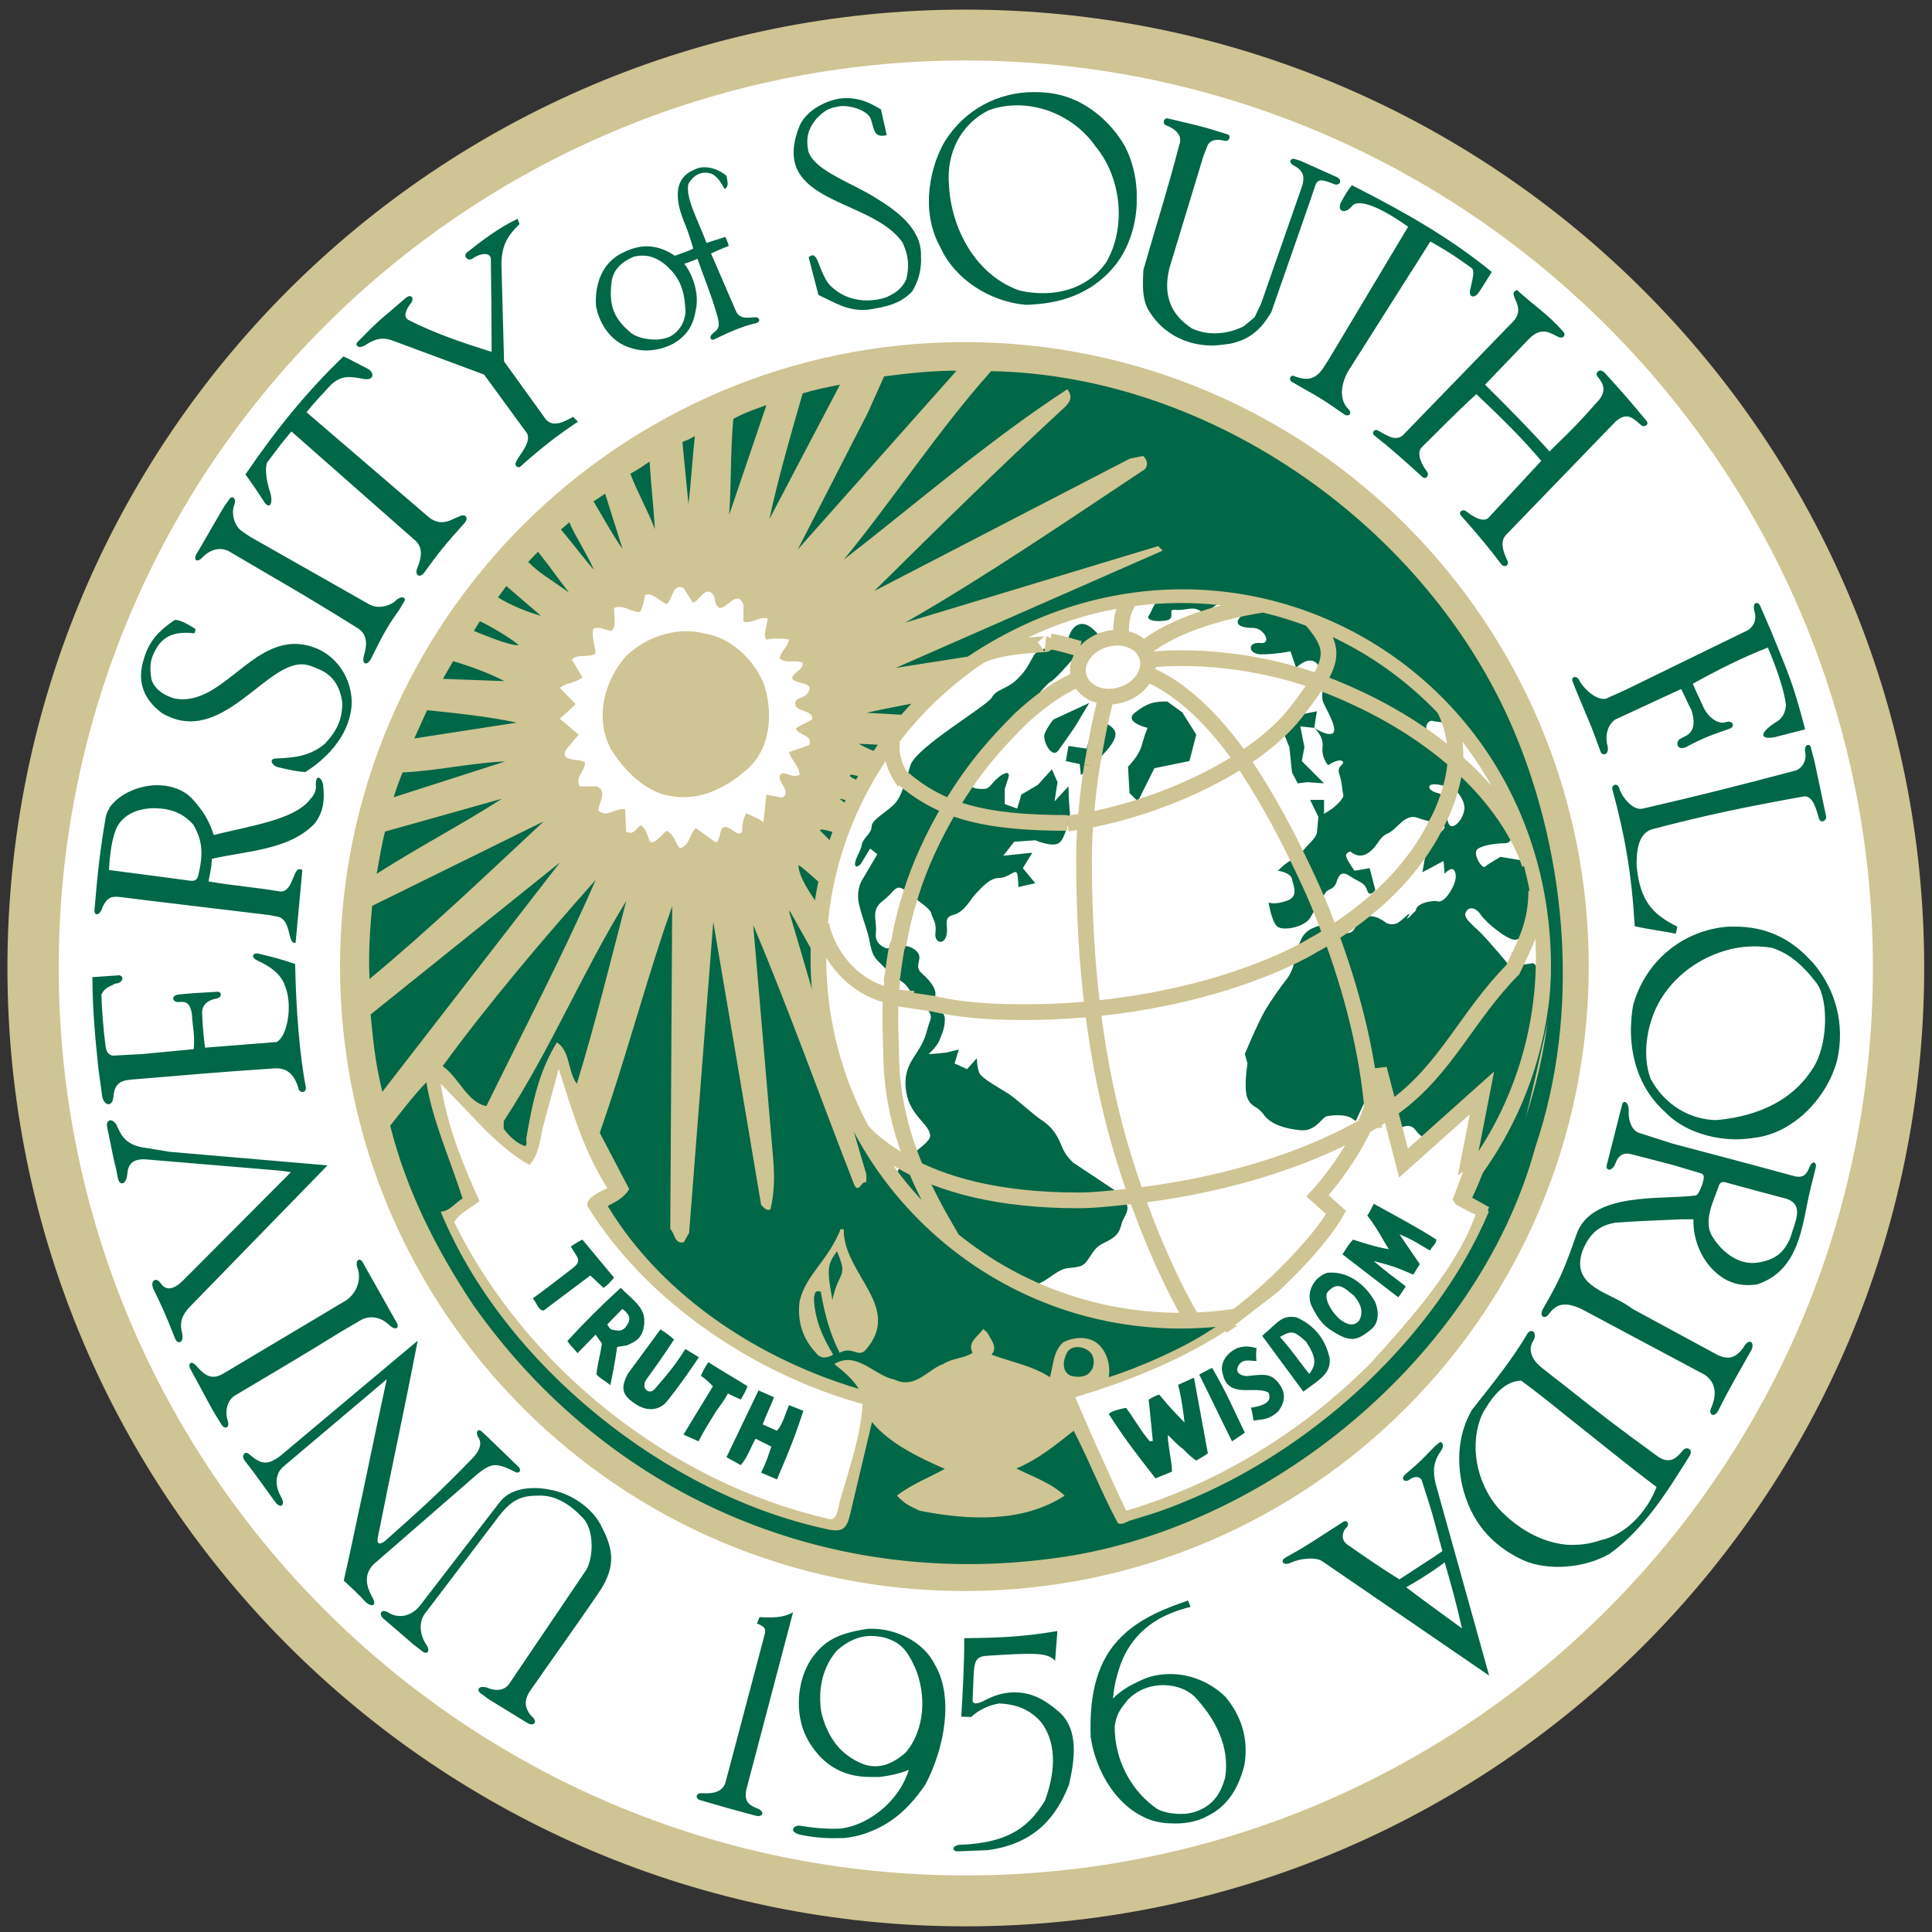 <svg xmlns="http://www.w3.org/2000/svg" height="248" width="248" viewBox="0 0 250 250">
 <rect x="0" y="0" width="250" height="250" fill="#333333" stroke="none"/>
 <g transform="translate(-263.45 -624.97)">
  <g transform="matrix(1.943 0 0 1.943 -364.38 -708.92)">
   <g fill-rule="evenodd">
    <path d="m387.42 687.15c-35.227 0-63.801 28.579-63.801 63.813 0 35.259 28.573 63.838 63.801 63.838 35.277 0 63.851-28.579 63.851-63.838 0-35.234-28.573-63.813-63.851-63.813" fill="#cfc493"/>
    <path d="m387.42 811.41c33.394 0 60.436-27.072 60.436-60.448 0-33.351-27.042-60.423-60.436-60.423-33.344 0-60.386 27.072-60.386 60.423 0 33.376 27.042 60.448 60.386 60.448" fill="#fff"/>
    <path d="m387.35 792.47c22.974 0 41.58-18.634 41.58-41.613 0-22.928-18.605-41.563-41.58-41.563-22.949 0-41.58 18.634-41.58 41.563 0 22.979 18.63 41.613 41.58 41.613" fill="#cfc493"/>
    <path d="m63.318 47.057-3.457 8.074c0.129 0.09 0.216 0.168 0.191 0.213-0.02 0.056-0.136 0.048-0.289 0.014l-4.23 9.88-2.283-4.068v0.15l5.121 17.43v0.527c-0.352-0.126-0.476 0.778-0.803 0.176-2.26-5.776-4.32-11.602-6.731-17.303 0.452 5.199 0.88 10.395 1.332 15.594 0.1 1.155 0.075 2.236-0.176 3.316-0.201 0.176-0.453-0.076-0.629-0.277-1.055-6.278-2.108-12.531-3.188-18.834l-1.607 20.693-0.352 0.627c-0.628 0.151-0.603-0.603-0.904-0.879l0.127-21.496-0.553 1.607c-1.481 4.445-2.713 9.039-4.269 13.484l1.959 3.742c-0.301 0.552-0.929 0.88-1.432 1.131 3.766 6.228 10.395 10.296 16.723 12.18-0.402-0.653-1.005-1.156-1.633-1.658 1.506-0.904 2.661 0.78 3.992 1.031 1.406 0.678 2.236-0.68 3.266-1.031 0.603-0.402 1.379-0.35 1.957-0.752-0.402-0.703 0.427-1.13 0.703-1.582l0.277 0.25c0.226 0.452 0.727 0.98 0.275 1.457 1.306 0.502 2.712 0.727 3.893 1.506 0.226-0.804 0.226-1.782 0.904-2.334 0.703-0.352 1.656-0.427 2.309 0.125 0.603 0.552 0.829 1.431 0.703 2.209 2.009-0.628 5.023-1.958 6.705-3.088 0 0 4.945-2.914 7.531-7.334l-1.205-1.758s1.205-1.205 2.586-4.168c0 0 1.659-3.617 2.035-4.998 0.377-1.381 1.482-0.828 1.758 0.377s1.103 4.519 1.103 4.519 2.51-1.757 3.615-2.586c1.105-0.829 3.24-2.31 2.688-0.275-0.251 0.879-1.481 4.997-2.611 7.357l1.707 0.955c1.331-2.737 4.043-16.098 4.043-16.098l-41.152-18.106zm-3.555 8.301 0.098-0.227c-0.669-0.47-3.016-1.416-3.248-1.395 0.063 0.211 2.345 1.44 3.15 1.621zm3.027-8.225c-1.155 0.226-3.114 0.578-4.394 0.879l4.018 0.225c0.578-0.502 0.377-1.103 0.377-1.103zm-4.896 2.938c0.176 0.226 2.636 1.156 3.238 1.307l0.453-1.105-3.691-0.201zm-0.484 2.068c-0.167-0.007-0.199 0.078 0.008 0.191l2.686 1.432 0.377-1.18c-0.301-0.025-2.637-0.327-2.863-0.402-0.082-0.025-0.151-0.039-0.207-0.041zm-2.019 3.65c-0.072 0.001-0.111 0.019-0.107 0.057l0.025 0.025 2.736 2.787 0.527-1.557c-0.571-0.505-2.68-1.319-3.182-1.312zm-1.539 2.367c0 1.13 1.682 3.013 2.41 4.369 0.276-0.402 0.78-0.903 0.83-1.506-0.628-0.578-2.939-2.738-3.24-2.863z" transform="translate(322.45 685.97)" fill="#006747"/>
    <path d="m45.953 39.631c-0.489-0.02-0.515 0.861-0.889 1.147-0.502-0.226-0.929-0.778-1.406-0.627-0.126 0.377-0.126 0.803-0.377 1.154-0.603 0-1.079-0.527-1.707-0.275-0.025 0.527 0.176 1.129-0.15 1.531-0.452-0.05-0.929-0.351-1.256-0.125-0.075 0.477 0.1 1.08 0.176 1.607-0.427 0.352-1.205 0.001-1.582 0.428l0.703 1.18c-0.452 0.377-1.079 0.352-1.506 0.703l1.055 1.08-1.055 0.979 1.254 1.055-0.828 0.98c-0.477 0.879 0.854 0.552 1.256 0.879-0.025 0.603-0.703 1.004-0.352 1.582h1.129c0.778 0.352 0.077 1.08 0.127 1.633 0.577 0.477 1.105-0.227 1.758-0.102l0.074 1.508h0.076c0.427 0.226 0.628-0.302 0.904-0.453 0.352 0.276 0.425 0.629 0.551 0.98 0.176 0.502 0.78-0.302 1.156-0.604 0.502 0.226 0.578 0.78 0.879 1.156 0.653-0.126 0.626-0.93 1.078-1.332l1.332 0.955c0.427-0.226 0.101-1.332 0.879-0.955 0.301 0.1 0.552 0.553 0.879 0.252-0.025-0.477 0.049-0.879 0.275-1.256 0.352 0.226 0.804 0.3 1.131 0.627l0.199-1.857 1.055 0.201c0.753-0.452-0.653-1.231 0-1.633 0.377 0.025 0.78 0.326 1.156 0.1-0.025-0.578-0.578-0.978-0.703-1.506l1.33-0.453c0.326-0.703-0.728-0.627-0.879-1.129 0.326-0.201 0.703-0.377 1.08-0.578 0.075-0.628-0.779-0.477-1.08-0.879-0.226-0.628 0.553-0.477 0.779-0.879 0.552-0.779-0.753-0.554-1.029-0.98 0.025-0.427 0.753-0.502 0.703-1.055-0.577-0.226-1.006 0.101-1.533-0.275 0.075-0.477 0.554-0.779 0.629-1.256-0.326-0.1-1.081-0.1-1.508 0-0.276-0.326 0.076-0.929 0.076-1.406-0.527-0.176-1.055 0.377-1.607 0.201v-1.156c-0.427-0.954-1.03 0.227-1.582 0.252-0.477-0.251-0.15-0.804-0.627-1.055-0.452-0.226-0.778 0.628-1.154 0.703l-0.629-0.98c-0.091-0.044-0.17-0.066-0.24-0.068zm33.359 0.545c-13.333 0-24.131 10.823-24.131 24.133 0 13.36 10.798 24.186 24.131 24.186 13.358 0 24.18-10.825 24.18-24.186 0-13.31-10.822-24.133-24.18-24.133z" transform="translate(322.45 685.97)" fill="#fff"/>
    <path d="m46.174 42.584c-1.371 0.058-2.761 0.655-3.797 1.635-1.431 1.632-2.109 4.068-1.055 6.152 0.854 1.406 2.286 2.888 3.918 3.164 1.958 0.377 3.616-0.426 5.072-1.656 1.732-1.406 1.883-3.918 1.205-5.877-0.728-1.632-2.209-3.015-3.992-3.291-0.439-0.107-0.895-0.146-1.352-0.127zm10.49 39.807c-0.904 2.21-2.309 3.014-2.736 4.797-0.176 1.331 0.201 2.512 1.08 3.441 0.326 0.452 0.778 0.351 1.154 0.125-0.703-1.155-1.231-2.336-1.281-3.742 0.05-0.477 0.152-0.526 0.453-0.451 0.276 1.582 0.626 2.813 1.254 4.068 0.879-0.452 1.182 0.325 1.709-0.152 2.561-2.888-1.457-5.047-1.432-8.06l-0.201-0.025z" transform="translate(322.45 685.97)" fill="#cfc493"/>
    <path d="m78.482 40.227c-0.904 0-1.103 1.103-1.279 1.279-0.201 0.201 0.075 0.477 1.004 0.377 0.929-0.075 0.101-0.829 0.754-0.729 0.653 0.075 1.104-0.275 1.656 0.076 0.552 0.377 0.93-0.729 1.658-0.453 0.753 0.276 1.582 0.278 1.029 0.83-0.552 0.552 0.1 0.752 0.828 0.752s1.305 1.106 0.451 1.006c-0.829-0.1-0.827 0.754 0.102 0.754s1.934-0.201 1.934-0.201l0.375 1.103s1.03-1.105 1.582 0c0.552 1.13-0.099 1.684 0.277 2.412 0.377 0.753 0.929 1.758 0.553 1.959-0.377 0.176-1.207-0.377-1.207-0.377s0.653 0.553 0.553 1.281c-0.075 0.753 0.377 1.205 0.377 1.205s0.653-0.453 0.93-0.277c0.276 0.201-0.377 0.278-0.201 0.83 0.201 0.578 0.2 1.13 0.275 1.406 0.1 0.276-0.727 0.928-0.727 0.928l-0.553 0.352v-0.928h-0.93l0.553 1.129-0.102 1.105s-0.074 0.276-0.551 0.729c-0.452 0.477-0.553 0.753-1.105 1.029-0.552 0.276-0.93 0.729-0.93 0.729s0.829 0.101 0.93 0.553c0.1 0.477 0.477 1.181-0.377 1.457-0.829 0.276-1.18 0.1-1.18 0.1s0.176 1.205 0.553 1.582c0.352 0.352 1.832 0.075 2.209-0.553 0.377-0.653 0.828-1.405 1.029-1.682 0.176-0.276 0.553-0.176 0.729-0.703 0.176-0.552 0.377-0.754 0.93-0.377 0.552 0.377 0.928 0.377 1.103 0.904 0.176 0.552 0.553 0 0.553 0l-0.377-1.457-1.004 0.176s-0.477-0.653-0.553-0.93c-0.1-0.276 0.277-0.352 0.277-0.352s0.552 0.553 1.205 0.076c0.653-0.452 0.652-1.005 1.279-1.281 0.653-0.276 1.131-1.381 2.035-1.029 0.929 0.377 2.033 0.277 1.682 0.754-0.377 0.452-0.828 0.651-1.029 1.103-0.176 0.452-0.377 1.758-0.377 1.758l1.406-0.752 0.074 0.854s0.479-0.553 0.654-0.201c0.201 0.377 0.024 0.904-0.277 1.381-0.552 0.904-0.928 0.629-0.928 0.629s-1.28-0.001-1.381 0.652c0 0-0.728 0.753-0.553 0.477 0.402-0.628-0.176 0.001-0.553 0.277-0.377 0.276-0.828 0.074-0.828 0.074s-0.855-0.728-1.482-0.352c-0.653 0.352-0.552 0.905-1.029 1.006-0.452 0.1-1.28-0.83-1.557-0.654-0.276 0.201-1.028 0.202-1.48 0.83-0.477 0.653-0.477 2.034-1.029 2.787-0.552 0.728-1.105 1.482-1.582 2.311-0.452 0.829-1.006 2.135-1.006 2.135l-0.275 0.652 0.176 0.627s-0.276 1.683 0 2.311c0.276 0.653 0.654 0.478 1.105 1.131 0.477 0.628 1.406 0.903 2.41 1.004 1.029 0.1 1.406-0.827 1.758-0.928 0.377-0.075 1.306-0.177 1.758 0.199 0.477 0.352 1.304 0.553 2.133 0.729 0.829 0.176 1.483-0.728 2.035 0 0.552 0.753 1.104 0.553 1.305 1.307 0.176 0.728 0.352 1.481 0.352 2.385 0 0.929 0.152 1.708 1.131 0.578 2.209-2.612 4.871-7.007 5.348-12.959 0.226-2.863-0.453-2.41-0.453-2.41l-1.404 0.176s-1.381-1.657-1.934-2.209c-0.552-0.552-1.207-1.006-1.006-1.383 0.176-0.377 0.629-0.377 1.006 0.176 0.377 0.552 1.758 1.658 2.26 1.658 0.753 0 1.205-2.033 1.406-2.762 0.176-0.753-0.703-2.486-0.703-2.486l-1.658-0.277s-0.828 0.479-1.029 0.654c-0.176 0.201-0.928-0.931-0.451-1.207 0.452-0.276 1.381-0.352 1.758-0.352 0.352 0 0.502-0.251 0.502-0.703s-0.102-1.33-0.654-2.033c-0.226-0.301-0.325 0.051-0.777-0.326-0.477-0.377-1.758-2.135-1.758-2.135s-2.034-1.206-2.41-2.035c-0.377-0.829 0.227-0.928 0.227-0.928s1.079 0.275 1.531-0.076l-0.377-0.553s-2.862-2.412-3.967-3.24c-1.105-0.829-3.615-2.309-5.549-3.062-1.933-0.728-5.098-1.381-9.166-1.381zm9.717 8.789 0.176-1.105-1.381 0.277-0.928 0.928 0.477 1.182 0.176 1.682 0.377 0.729 0.652-0.076 1.105 0.076-1.482-1.482 0.176-0.928-0.275-1.383 0.928 0.102zm-15.478-6.922c-0.148 0.002-0.295 0.053-0.439 0.166-0.552 0.452-0.452 1.306-0.904 1.381-0.477 0.1-1.481-0.075-1.857 0.553-0.377 0.653-0.453 0.929-1.105 1.582-0.653 0.653-1.38 0.653-1.682 1.205-0.276 0.552-5.047 3.316-5.424 4.521-0.377 1.205-0.552 1.959-1.004 2.512-0.477 0.552-1.582 1.105-1.582 1.557 0 0.477-0.552 0.753-0.652 1.205-0.075 0.477-0.453 0.93-0.453 1.307 0 0.377 0.377 0 0.377 0l0.629-1.031 0.477 0.377-0.93 1.582s-0.552 0.704-0.275 1.809c0.276 1.13 0.553 1.582 0.729 2.611 0.201 1.004 0.476 1.006 1.129 1.734 0.628 0.753 1.004 0.477 1.557 1.406 0.552 0.929 1.583 1.205 1.307 1.934-0.276 0.753-0.202 0.929-0.654 1.758-0.477 0.829-1.204 1.48-0.928 3.062 0.276 1.557 1.582 2.11 1.582 2.863 0 0.728-3.039 1.935-2.035 3.316 1.105 1.582 2.111 2.234 3.115 3.238 1.004 1.03 3.89 2.688 4.894 3.24 1.029 0.552 1.859-0.352 2.512-0.729 0.628-0.377 0.828-0.201 1.48-0.377 0.628-0.176 0.729-1.104 1.457-1.48 0.753-0.377 1.129-0.553 1.305-1.281 0.176-0.753 0.929-1.03-0.176-2.135l-3.062-2.035c-0.452-0.477-0.552-0.652-0.828-1.305-0.276-0.653-0.653-1.106-1.205-1.482-0.552-0.352-1.657-1.381-2.209-1.758-0.552-0.352-1.758-1.004-1.959-1.381-0.176-0.377-0.176-1.004-0.176-1.004l-0.652 0.727-0.83-0.375 0.277-0.93-0.828 0.201s-0.805 0.1-1.182 0.1c0 0 0.553-0.478 0.729-0.93 0.176-0.477 0.352-0.753 0.352-1.406 0-0.628-0.979-0.904-0.703-1.381 0.276-0.452-0.2-1.106-0.828-1.658-0.653-0.552 0.277-1.03-0.477-1.582-0.728-0.552-1.834-0.074-1.834-0.074s-0.852-0.201-0.752-1.029c0.1-0.829-0.377-1.482 0.451-2.135 0.854-0.628 0.854-1.257 1.582-0.629 0.753 0.628 1.581 1.105 1.656 1.457 0.1 0.377 0.378 0.654 0.277 1.307-0.075 0.653 0.553 0.829 0.729 0.176 0.176-0.628-0.277-1.182 0.451-1.383 0.753-0.176 1.129-1.004 1.48-1.381 0.377-0.377 0.929-1.08 1.582-1.08 0.653 0 1.105-0.652 1.205-0.275 0.075 0.352 0.076 0.879 0.076 0.879l1.129-0.252-0.828-1.004 0.629-1.029-1.934 0.201 0.727-0.93 1.406-0.1s1.105 0.475 1.557 0.199c0.477-0.276 0.754-1.957 0.754-1.957-0.1-1.004-0.1-1.834-0.1-1.834l-0.93 1.004 0.201-1.281-0.377-0.854-0.93 1.029-1.103 0.654-0.277 0.93-0.828-0.303v-1.004l0.176-0.553s0.376-0.829-0.377-0.377c-0.728 0.477-0.728 0.93-1.205 0.93-0.452 0-1.204 0.001-0.627-0.828 0.552-0.829 2.108-2.513 2.66-3.342 0.577-0.829 1.96-2.687 2.412-2.963 0.477-0.276 1.306-1.381 1.758-1.758 0.477-0.352 2.032-0.552 1.58-1.205-0.358-0.471-0.8-0.9-1.242-0.895zm5.688 5.164c-0.929 0-1.306 0.101-2.135 0.729-0.829 0.653 0.828 1.029 0.828 1.029s-0.174 0.377-0.375 1.105c-0.176 0.753-0.93 1.48-0.93 1.48l0.1 1.758 0.553 0.553 1.105-2.209 2.334-0.479 0.453-1.758-0.93-1.48-1.004-0.729zm-5.197 0.1-2.387 1.105s-0.375 0.453-0.576 0.93c-0.176 0.452 0.476 1.756 0.928 1.103 0.477-0.653 1.105-1.582 1.105-1.582l0.93-1.557zm1.029 1.381-0.828 0.377-0.377 1.281-1.205-0.176-0.176 1.004 0.928 0.201 0.076 0.729s0.553-0.377 1.582-1.482c1.004-1.105 0.828-1.481 0.275-1.857l-0.275-0.076zm21.994 4.035c0.085 0.001 0.187 0.011 0.303 0.033l0.902 0.176s0.854 0.754 0.754 1.482c-0.1 0.753-0.93 1.583-1.105 0.754-0.201-0.829 0.076-1.684-0.652-1.859-0.659-0.154-0.799-0.596-0.201-0.586z" transform="translate(322.45 685.97)" fill="#006747"/>
    <path d="m37.883 71.719-1.08 3.992c-0.151 0.854-0.327 1.908-0.879 2.41-2.26-1.281-3.967-3.515-5.9-5.398 0.427 2.788 1.456 5.324 2.586 7.811-0.552 0.452-1.355 0.778-1.682 1.406 4.796 9.769 14.513 17.353 24.857 19.738 0.628 0.201 0.652-0.503 0.803-1.105 0.703-2.436 1.408-4.42 1.533-6.529-7.106-1.959-14.338-6.729-18.33-13.184-0.1-0.578 0.853-0.929 1.33-1.205-1.582-2.461-2.36-5.198-3.238-7.936zm54.637 0c-1.23 2.989-2.461 5.273-4.018 8.412 0.402 0.452 1.205 0.803 1.18 1.557-3.842 6.58-10.772 9.92-17.4 11.904l0.201 0.477 1.154 2.637c0.728 1.582 1.257 2.813 2.035 4.445 6.051-1.783 11.726-5.223 16.346-9.895 2.662-2.963 5.649-6.277 6.93-9.818-0.477-0.251-1.006-0.453-1.533-0.83 0.628-2.411 1.307-4.469 2.01-6.83-0.128-0.175-0.078-0.377-0.379-0.277l-3.564 3.189c-0.603 0.552-0.905 0.954-1.357 1.055-0.628-2.336-1.003-4.142-1.605-6.025z" transform="translate(322.45 685.97)" fill="#fff"/>
   </g>
   <path d="m382.94 749.38-0.096 0.234c-0.1 0.552-0.201 1.256-0.276 1.833l-0.077 0.474m0.172 1.045 2.892 0.433m16.201 21.066c13.358 0 24.179-10.824 24.179-24.184 0-13.31-10.822-24.134-24.179-24.134-13.333 0-24.129 10.824-24.129 24.134 0 13.36 10.797 24.184 24.129 24.184m2.787 0.352c2.436-1.507 6.327-5.349 7.558-7.559l-1.23-1.105s4.093-4.395 4.093-8.463l1.632 6.278 5.223-4.671-1.431 7.333m-37.186-28.328c2.486 2.135 5.273 3.014 10.997 3.014m-8.989 12.029c1.155 0.276 2.511 0.452 4.068 0.527 7.934 0.352 15.266-1.381 20.112-3.767 0.402-0.201 0.803-0.402 1.155-0.628 0.628-0.326 1.18-0.678 1.707-1.055 3.591-2.386 5.549-4.998 6.578-7.132 0.251-0.452 0.427-0.879 0.577-1.281 0.352-0.929 0.502-1.657 0.578-2.16 0.276-1.858-0.276-3.415-0.728-4.244m-21.292-0.879c-1.23 0.452-2.536 0.025-2.938-0.979-0.402-0.979 0.276-2.135 1.506-2.587 1.23-0.452 2.536-0.025 2.938 0.954 0.402 0.979-0.276 2.16-1.506 2.612m-3.038-0.979s-1.607 0.552-3.842 2.637c-1.557 1.557-3.038 3.164-4.67 5.877-1.155 1.959-2.034 3.868-2.636 5.801-0.352 1.105-0.628 2.235-0.829 3.415m-0.402 2.31c-0.201 1.758-0.126 2.963-0.075 4.947 0.025 2.511 0.552 4.746 1.28 6.705m8.989-34.029c0.251 0.025-3.716 0.05-4.72 1.055m-4.268 32.974c0.829 2.235 1.908 4.093 2.762 5.55m8.512-39.277c-0.502-0.126-1.331-0.402-1.958-0.477m-12.454 32.647c0.427 0.502 1.381 1.306 2.787 2.11 2.41 1.356 6.076 2.461 11.525 2.461 0.954 0 1.908-0.1 2.862-0.201 6.352-0.628 12.278-2.411 16.521-4.922 0.603-0.352 1.18-0.728 1.707-1.13 3.415-2.486 4.821-6.052 7.859-9.116 0.703-1.557 1.557-2.888 1.557-5.249m-47.606 2.21c0.075 0.904 1.557 4.972 6.177 4.972m11.84-15.5c-0.276 1.858-0.527 4.068-0.527 6.153 0 5.073 0.352 12.205 2.486 19.413 2.134 7.207 4.771 11.401 4.771 11.401m-4.771-45.229c-0.1-1.683 0.176-2.235 0.653-2.963m-15.894 9.568c-0.176 0.703 0.075 1.783 0.778 2.712m10.872 2.788c0.527-0.075 1.08-0.151 1.657-0.276 4.997-1.004 10.922-3.717 13.584-7.157 0.829-1.08 1.406-1.883 1.758-2.562 0.703-1.356 0.452-2.16-0.728-3.541m-13.684 5.123s-0.226 0.779-0.477 2.009c-0.151 0.728-0.301 1.607-0.477 2.562m3.515-7.835c1.933-1.582 5.323-2.511 7.784-2.888m-7.307 3.641s5.273-0.678 11.399 1.607c0.176 0.075 0.352 0.126 0.527 0.201 2.737 1.105 4.921 2.361 6.654 3.641 5.474 3.993 6.578 8.212 6.578 8.212m-25.34-12.63c1.004 0.377 3.791 1.934 6.654 6.379 0.979 1.507 2.109 3.466 3.214 5.751 0.477 0.979 0.954 1.984 1.406 3.064 0.201 0.477 0.402 0.979 0.578 1.457 1.356 3.516 2.486 7.459 2.938 11.552 0.075 0.653 0.126 1.306 0.176 1.984" stroke="#cfc493" stroke-width="1.046" fill="none"/>
   <path d="m405.35 774.77 4.068-3.139 11.148-7.082-0.703 1.858 0.603 0.829-5.926 9.066-9.19-1.532z" fill-rule="evenodd" fill="#fff"/>
   <path d="m69.52 6.674c-2.436 0-4.595 1.206-5.9 3.24-0.628 1.055-1.005 2.36-1.08 3.691v0.652c0.05 0.954 0.277 1.884 0.729 2.688 0.979 2.21 3.314 3.667 5.674 3.893 0.201 0 0.377-0 0.578-0.025 2.134-0.126 4.068-0.904 5.449-2.637 0.879-1.13 1.331-2.561 1.406-3.992v-0.904c-0.05-1.055-0.327-2.109-0.779-2.988-0.979-1.708-2.661-3.115-4.619-3.492-0.502-0.1-0.98-0.125-1.457-0.125zm-12.108 0.418c-0.246-0.023-0.51-0.022-0.799 0.01-1.105 0.176-2.36 0.904-2.736 1.934-1.958 5.123 4.87 4.672 6.904 7.66 0.377 0.804 0.478 1.506 0.252 2.436-0.276 0.628-0.729 0.929-1.332 1.205-1.406 0.477-2.962 0.15-3.891-0.955-0.703-1.08-0.679-2.234-1.281-1.707l0.652 2.512c1.029 0.452 1.883 1.104 3.314 0.979 1.08-0.176 2.136-0.352 2.939-1.23 0.427-0.728 0.626-1.48 0.576-2.359 0.05-1.808-1.631-3.015-3.037-3.869-1.532-0.979-4.094-1.807-4.471-3.113-0.176-0.929 0.025-1.532 0.553-2.16 0.552-0.552 0.804-0.703 1.607-0.828 0.778-0.05 1.807 0.326 2.008 0.854 0.251 0.879 0.276 1.256 1.055 1.08-0.151-0.753-0.249-1.054-0.375-1.707-0.621-0.378-1.201-0.67-1.939-0.739zm10.803 0.467c0.188-0.007 0.375-0.005 0.562 0.006 0.25 0.015 0.497 0.046 0.742 0.09 1.632 0.301 3.163 1.256 4.117 2.637 1.707 2.059 2.084 5.349 0.703 7.734-1.13 1.582-2.937 2.186-4.82 2.01-0.352-0.025-0.678-0.075-1.029-0.176-2.862-1.055-4.468-4.095-4.619-7.008-0.176-2.11 0.777-4.043 2.66-4.973 0.551-0.198 1.119-0.3 1.684-0.32zm10.244 0.873c-0.276-0.075-0.403 0.353-0.127 0.453 0.352 0.126 1.18 0.551 0.879 1.305-0.803 3.089-1.405 4.897-2.385 8.312-0.05 0.904-0.127 2.059 0.426 2.838 0.929 1.457 2.487 2.211 4.144 2.211 0.326 0 0.929-0.077 1.23-0.127 1.306-0.276 2.033-0.954 2.711-2.084l2.662-7.635 0.275-0.828c0.201-0.552 0.678-0.275 1.256-0.074 0.326 0.151 0.627-0.253 0.15-0.479l-2.41-1.08-0.326-0.099c-0.326-0.126-0.528 0.225-0.051 0.451 0.703 0.377 0.627 0.88 0.502 1.332l-2.736 7.836-0.428 0.902-0.727 0.604c-1.029 0.527-2.362 0.653-3.441 0.15-0.954-0.628-2.108-1.758-1.48-4.119l2.234-7.357 0.252-0.652c0.177-0.477 0.703-0.502 1.13-0.377 0.327 0.101 0.503-0.327 0.227-0.428-1.808-0.578-2.184-0.628-3.967-1.055zm-31.016 3.252c-0.191 0.017-0.377 0.07-0.547 0.164-0.778 0.326-1.105 0.929-1.08 1.732 0 0.728 0.302 1.458 0.604 2.211 0.176 0.452 0.426 1.305 0.426 1.305-0.276 0.151-0.425 0.177-1.228 0.479-0.628-0.427-1.206-0.604-1.783-0.629-0.628-0.025-1.23 0.176-1.883 0.527-1.255 0.703-1.683 2.136-1.582 3.467 0.226 1.155 0.877 2.083 1.781 2.561 0.577 0.276 1.156 0.402 1.684 0.377 0.603-0.025 1.154-0.175 1.682-0.451 1.004-0.603 1.33-1.283 1.506-2.287 0.226-1.13-0.25-2.359-0.777-3.037 0.226-0.05 0.879-0.328 0.879-0.328 0.477 1.381 0.829 2.136 1.281 3.668 0.326 1.055-0.001 1.029-0.303 1.355-0.226 0.176-0.1 0.477 0.176 0.326 0.929-0.452 1.834-0.854 2.713-1.055 0.377-0.075 0.276-0.402 0-0.402-0.402 0.025-1.03 0.151-1.281-0.352l-1.682-3.893c0.377-0.176 0.652-0.301 1.18-0.502-0.05-0.201-0.126-0.376-0.227-0.602l-1.256 0.4c-0.527-1.431-1.431-3.037-1.205-3.941 0.301-0.502 0.779-0.854 1.406-0.703 0.477 0.1 0.778 0.653 1.004 1.055 0.326-0.176 0.177-0.527 0.127-0.879-0.414-0.358-1.04-0.618-1.613-0.566zm43.268 1.193c-0.377 0.477-0.401 0.553-0.627 0.955-0.502 0.728 0.125 1.105 0.678 0.377 0.653-0.527 2.536 0.603 3.691 1.432l-5.273 8.815-0.402 0.627c-0.628 0.929-1.33 0.703-1.857 0.527-0.301-0.176-0.453 0.201-0.227 0.352 1.23 0.728 1.782 0.954 3.113 1.908l0.377 0.252c0.301 0.226 0.628-0.051 0.227-0.402-0.578-0.653-0.403-1.657 0.049-2.461l5.475-8.639c1.406 0.804 1.808 1.105 2.762 1.783 0.201 0.201 0.051 0.703-0.1 1.381-0.151 0.477 0.201 0.704 0.527 0.277 0.301-0.427 0.576-0.906 0.902-1.408-2.913-2.386-6.101-4.143-9.315-5.775zm-55.564 2.236c-1.23 0.578-2.386 1.456-3.365 2.234-0.301 0.251 0.05 0.577 0.301 0.451 0.603-0.427 1.256-0.477 1.281 0 0.025 1.984 0.051 4.345 0.051 6.178-1.833-0.578-3.793-1.23-5.5-2.109-0.452-0.201-0.175-0.752 0.102-1.103 0.276-0.327 0.076-0.703-0.326-0.377-1.23 1.08-1.633 1.33-2.662 2.385l-0.528 0.528c-0.251 0.226 0.076 0.552 0.578 0.176 0.628-0.402 1.129-0.476 1.682-0.275l6.152 2.285 2.736 3.742c0.829 0.879-1.381 2.31-0.377 2.436 1.431-1.281 2.562-2.16 3.893-3.039l-0.326-0.326c-0.552 0.326-1.331 0.728-1.809 0.176l-2.787-3.867-0.176-6.555c0.05-1.13 0.326-1.732 1.205-2.586l-0.125-0.352zm8.217 2.453c0.163-0.006 0.32 0.006 0.471 0.031 0.552 0.1 1.004 0.427 1.355 0.754 0.728 0.728 1.054 1.431 1.129 2.787 0.05 0.678-0.325 1.457-1.053 1.834-0.427 0.176-0.929 0.226-1.432 0.15-0.402-0.05-0.83-0.176-1.131-0.402-1.13-0.954-1.53-1.808-1.279-3.541 0.176-0.804 0.752-1.23 1.43-1.531 0.176-0.05 0.347-0.076 0.51-0.082zm58.346 2.293c-0.803 0.251 0.803 1.129-0.377 2.209l-7.156 7.383c-0.502 0.552-1.104 0.102-1.707-0.225-0.251-0.176-0.503 0.15-0.252 0.326 1.23 0.979 1.984 1.658 3.139 2.713 0.301 0.301 0.552-0.126 0.326-0.352-0.276-0.377-0.728-1.157-0.326-1.584 1.08-1.055 2.26-2.285 3.641-3.541 1.481 1.406 3.015 2.888 4.32 4.445l-3.541 3.818c-0.352 0.276-0.98-0.077-1.482-0.479-0.201-0.151-0.552 0.077-0.301 0.328 1.205 1.356 1.984 2.309 2.812 3.414l-0.125-0.176c0.176 0.226 0.553 0.051 0.377-0.275-0.226-0.477-0.528-1.206-0.102-1.684l7.281-7.533c0.829-0.779 1.28-0.15 1.732 0.201 0.176 0.201 0.553-0.026 0.377-0.252-1.004-1.231-1.934-2.284-2.812-3.238-0.352-0.352-0.677 0.049-0.451 0.275 0.176 0.251 0.753 0.829 0 1.633-1.23 1.381-1.307 1.482-3.215 3.34-1.331-1.482-2.787-2.964-4.293-4.445l2.963-3.088c0.854-0.829 1.431-0.303 1.857-0.127 0.326 0.226 0.653-0.075 0.352-0.352-0.954-1.105-1.957-1.732-3.037-2.736zm-78.162 4.42c-2.36 2.26-4.42 4.77-6.529 7.859 0 0 0.577 0.778 1.205 1.758 0.377 0.653 0.753 0.226 0.352-0.854-0.126-0.477-0.276-1.204-0.125-1.682 0.879-1.155 0.727-1.006 1.631-2.086l8.185 7.209c0.678 0.527 0.427 1.356 0.176 1.934-0.151 0.477 0.202 0.602 0.453 0.301 0.979-1.356 1.355-1.833 2.711-3.34 0.326-0.377 0.025-0.652-0.326-0.451-0.477 0.151-1.154 0.752-2.033 0.074l-8.16-7.006c0.527-0.653 0.978-1.131 1.631-1.834 0.728-0.653 1.282-0.553 2.211-0.377 0.678 0.1 0.677-0.427 0.25-0.678-0.653-0.326-1.079-0.577-1.631-0.828zm40.826 0.953c-1.331-0.025-3.341 0.176-4.822 0.377l-1.078 2.412-4.672 9.115 10.572-11.904zm2.309 0.025c-3.465 3.868-6.728 8.815-9.816 12.557 4.921-3.817 9.616-7.911 14.889-11.352 0.427 0.552 0.101 0.88-0.1 1.131-4.469 4.119-8.512 8.111-12.756 12.305l17.023-8.815 0.879-0.176c0.276 0.251 0.351 0.578 0.125 0.879-5.298 3.516-10.545 7.107-15.969 10.221l16.848-5.098 0.303 0.303-17.777 7.809 4.795-0.752c21.141-14.139 49.012 7.207 35.102 35.711 0.176 0.251-0.677 1.181-0.4 1.256-3.515 8.287-11.4 15.494-19.535 19.01-1.657 0.703-2.16 0.904-4.42 1.582-0.352 0.176-0.551 0.251-0.752 0.15-1.13-2.11-1.707-3.716-2.938-6.152-1.255 0.979-2.335 1.884-3.816 2.512 1.13 0.578 2.259 0.93 3.213 1.809-2.762 1.808-6.377 1.657-9.666 1.004-0.603-0.301-0.905-0.376-1.508-1.004 1.004-0.779 2.21-1.231 3.189-1.783-1.811-0.78-3.719-1.734-4.849-3.115l-1.482 6.252c-0.226 0.879-0.526 1.13-1.631 0.854-10.621-2.31-21.418-10.948-25.611-21.119 0.603-0.025 0.98-0.603 1.457-0.879-0.829-2.612-2.008-5.2-2.41-7.736-0.854 0.879-1.607 1.884-2.41 2.889 1.08 4.294 3.038 8.188 5.523 11.93 8.863 12.582 23.3 18.909 38.516 16.9 14.236-1.783 28.398-13.385 32.215-27.373 3.038-8.94 2.134-19.288-1.381-27.676-5.671-13.51-20.059-23.756-34.848-24.032zm-10.068 0.904c-0.904 0.176-1.555 0.302-2.484 0.578-0.703 2.411-1.734 6.028-2.211 8.363l4.695-8.941zm-4.896 1.355-0.477 0.176c-1.331 0.477-1.732 0.754-1.732 0.754-0.201 2.235-0.125 4.345-0.275 6.379l2.484-7.309zm-4.769 2.061c-0.326 0.201-0.452 0.25-0.828 0.4l0.4 4.119c0.151-1.08 0.252-2.937 0.428-4.519zm-3.014 1.707c-0.452 0.301-0.802 0.554-1.279 0.805 0.477 1.281 1.204 2.536 1.631 3.691-0.075-1.356-0.276-3.14-0.352-4.496zm-2.963 2.135c-0.352 0.226-0.476 0.351-0.777 0.502 0.577 0.954 1.356 2.386 1.934 3.164l-1.156-3.666zm-24.891 0.248c-0.053 0.016-0.105 0.06-0.143 0.129l-0.352 0.502-0.777 1.332-0.754 1.305-0.301 0.502c-0.226 0.452 0.075 0.603 0.451 0.176 0.477-0.477 1.106-0.653 1.684-0.377 3.44 2.034 4.846 2.788 8.662 5.174 0.577 0.402 0.578 1.054 0.377 1.732-0.201 0.653 0.175 0.78 0.451 0.277 0.628-1.231 0.904-1.909 1.883-3.266l0.326-0.553c0.176-0.226-0.15-0.502-0.652 0.025-0.427 0.301-1.055 0.452-1.607 0.201l-8.009-4.544-0.55-0.377c-0.502-0.352-0.705-1.18-0.504-1.707 0.151-0.396-0.024-0.581-0.184-0.531zm22.506 1.66-0.553 0.479c0.803 0.954 1.633 2.058 2.186 2.686-0.326-0.854-1.231-2.21-1.633-3.164zm-2.084 1.959-0.652 0.678c0.728 0.753 1.531 1.181 2.711 2.035-0.803-1.03-1.255-1.708-2.059-2.713zm-2.109 2.285-0.553 0.754c0.778 0.502 2.035 1.004 2.863 1.23l-2.311-1.984zm83.217 1.131c-0.116 0.037-0.195 0.22-0.082 0.602 0.176 0.628-0.202 1.056-0.453 1.207l-8.135 3.967-1.279 0.578c-0.603 0.201-1.507-0.629-1.783-1.156-0.151-0.402-0.602-0.326-0.477 0.025l0.25 0.629 1.029 2.461 0.578 1.557c0.126 0.377 0.602 0.226 0.477-0.326-0.176-0.653-0.05-1.381 0.502-1.783l4.394-2.035c0.352 0.678 0.376 0.83 0.678 1.383 0.326 0.979 0.1 1.532-0.402 1.758l-0.375 0.201c-0.276 0.201-0.177 0.752 0.375 0.551 1.23-0.653 1.607-0.777 2.963-1.254 0.402-0.151 0.177-0.604-0.275-0.428-0.477 0.151-1.131-0.276-1.482-1.004-0.653-1.482-0.101-0.152-0.703-1.559 1.682-0.929 3.266-1.732 4.998-2.41 0.552 1.281 1.105 2.889 1.205 3.818-0.05 0.779-0.478 1.054-0.754 1.205-1.23 0.829-0.778 1.129 0.076 0.928l1.957-0.502c-0.854-3.24-1.103-3.667-2.283-6.58l-0.654-1.506-0.074-0.176c-0.038-0.069-0.091-0.117-0.146-0.141-0.042-0.018-0.084-0.022-0.123-0.01zm-105.3 1.135c-0.048 0.011-0.087 0.035-0.115 0.072-0.879 0.603-1.582 1.281-1.934 2.486-0.527 1.607 0.05 2.787 1.205 3.641 3.49 2.059 6.253-2.31 8.562-3.113 0.854-0.301 1.28-0.075 2.033 0.252 0.829 0.402 1.281 1.154 1.406 2.158 0 1.08-0.301 1.809-1.154 2.738-1.004 0.829-2.009 0.928-3.189 0.979-0.678 0-0.276 0.553 0.15 0.604 0.854 0.201 1.255 0.276 1.732 0.301 1.657-1.03 3.088-2.736 3.088-4.695-0.025-1.431-0.853-2.862-2.234-3.49-4.068-1.783-6.127 3.942-9.566 3.289-0.603-0.176-1.305-0.553-1.531-1.256-0.176-0.954-0.051-1.532 0.451-2.285 0.653-0.879 1.558-0.88 2.412-0.805l0.074-0.275c-0.286-0.176-1.052-0.679-1.391-0.6zm20.322 0.072c-0.151 0.226-0.149 0.251-0.4 0.652 0.778 0.301 2.283 0.955 2.986 0.955-0.402-0.402-1.808-1.231-2.586-1.607zm-1.783 2.662-0.678 1.18 4.094 0.15c-1.029-0.527-2.085-0.928-3.416-1.33zm-1.732 3.266-0.854 1.883 6.83-1.055c-1.883-0.402-4.018-0.627-5.977-0.828zm91.914 2.326c-0.097 0.041-0.18 0.172-0.143 0.41 0.126 0.578-0.15 1.105-0.627 1.281-3.992 1.055-6.05 1.581-10.168 2.535-0.728 0.176-1.456-0.878-1.582-1.355-0.126-0.402-0.554-0.225-0.453 0.102 0.829 3.039 1.282 5.624 1.482 9.09 1.004 0.226 1.958 0.326 2.736 0.502l0.1-0.476c-1.607-0.804-2.485-1.657-2.711-4.068 0-0.929 0.075-2.084 1.004-2.41 3.741-0.979 6.202-1.482 10.094-2.186 0.678-0.151 0.904 1.03 1.055 1.482 0.1 0.301 0.477 0.174 0.477-0.127-0.2-0.954-0.4-1.883-0.78-3.691l-0.252-0.953c-0.025-0.126-0.137-0.176-0.234-0.135zm-86.712 1.088c-2.134 0.075-4.721 0.653-6.83 0.729-0.251 0.578-0.378 0.98-0.604 1.658l7.434-2.387zm-12.414 1.08c-0.122-0.031-0.229 0.127-0.191 0.629-0.025 0.377-0.176 0.577-0.377 0.803-1.055 1.381-3.942 1.759-6.428 2.387-0.326-1.004-0.753-1.683-1.506-2.486-0.628-0.603-1.506-0.855-2.385-0.83-1.155 0.05-2.336 0.553-3.014 1.432-0.126 0.276-0.15 0.227-0.275 0.604-0.402 2.336-0.553 3.767-0.754 6.152-0.1 0.603 0.377 0.501 0.527-0.076 0.276-0.527 0.451-0.778 1.279-0.652l2.236 0.277 7.531 0.902 0.553 0.102c1.029 0.151 0.678 1.883 1.256 1.758l0.451-4.848c-0.653-0.427-0.526 1.432-1.455 1.432-1.732-0.301-3.09-0.376-4.797-0.678 0.1-0.502 0.201-0.903 0.227-1.506 2.31-0.527 5.173-0.578 6.856-2.361 0.628-0.829 0.651-1.683 0.551-2.537-0.025-0.251-0.163-0.471-0.285-0.502zm12.188 1.406-7.783 2.186c-0.201 0.804-0.327 1.582-0.553 2.812 2.862-1.833 5.775-3.341 8.336-4.998zm-23.1 0.629h0.025c1.029 0.025 1.857 0.325 2.535 1.103 0.628 1.08 0.653 1.984 0.326 3.365-0.1 0.402-0.325 0.403-0.777 0.328l-2.083-0.277-3.09-0.403c0.05-0.904 0.176-2.209 0.578-2.938 0.402-0.703 1.256-1.18 2.486-1.18zm25.887 0.879-11.424 5.625c-0.151 1.683-0.251 3.063-0.176 4.871 3.942-3.265 7.934-7.081 11.6-10.496zm1.08 2.736-12.605 10.121c0.226 2.411 0.378 3.441 0.779 5.148l11.826-15.269zm2.385 1.156c-3.591 4.043-7.105 8.187-10.193 12.406 1.105 0.779 1.632 2.409 2.912 2.66 2.41-4.922 5.147-10.144 7.281-15.066zm2.033 1.406c-2.938 4.771-5.047 9.92-8.16 14.666v0.502c0.326 0.452 0.879 1.004 1.432 1.154 0.151-0.1 0.049-0.326 0.074-0.527 0.402-2.361 0.83-4.42 2.035-6.379 0.904 0.578 0.702 1.91 1.33 2.764 1.23-4.043 2.235-8.111 3.289-12.18zm73.413 1.708c-3.088 0.226-5.55 2.337-6.354 5.225-0.1 0.502-0.125 1.004-0.15 1.506v0.352c0.05 1.984 0.728 3.867 2.26 5.248 1.205 1.256 3.013 1.809 4.695 1.834 0.502 0 0.98-0.05 1.432-0.125 2.561-0.377 4.72-2.738 5.348-5.148 0.552-2.411-0.126-4.748-1.607-6.481l-0.176-0.176c-1.35-1.481-3.01-2.234-4.99-2.234h-0.451zm1.676 1.315c0.402-0.003 0.796 0.029 1.186 0.092 1.255 0.377 2.211 1.305 3.039 2.41 0.778 1.155 0.702 4.12-0.277 5.602-1.155 1.858-3.013 2.862-5.172 3.289-0.427 0.075-0.878 0.151-1.33 0.176-1.682-0.05-3.364-0.979-4.318-2.762-0.603-1.607-0.226-3.817 0.703-5.324 1.13-1.833 3.037-2.989 4.945-3.365 0.414-0.075 0.823-0.114 1.225-0.117zm-99.648 0.469c-0.301-0.025-0.504 0.251 0.049 0.502 1.481 0.678 1.732 1.407 1.908 2.035 0.326 1.205 0 2.989-0.678 3.365l-4.769 0.375c-0.151-1.155-0.151-1.455-0.201-2.334 0-0.427 0.275-0.804 0.928-0.93 0.427-0.05 0.427-0.528 0-0.453-0.929 0.05-1.781 0.1-2.484 0.176-0.527 0.05-0.453 0.554 0.049 0.504 0.427-0.05 0.705 0.049 0.83 0.777 0.05 0.979 0.2 1.256 0.125 2.361l-3.439 0.326-1.883 0.1c-0.226 0.025-0.503-0.15-0.553-0.627-0.151-1.13-0.252-2.537-0.277-3.441 0.251-0.477 0.478-0.475 0.93-0.727 0.477-0.025 0.627-0.452 0.275-0.553l-1.807 0.125c0.025 2.461 0.2 4.069 0.4 6.078l0.252 1.832c0.1 0.653 0.704 0.804 0.754 0.025 0.075-0.779 0.4-1.03 1.103-1.105 3.616-0.301 5.524-0.476 9.566-0.752 0.979-0.075 1.382 0.502 1.633 1.256 0.025 0.427 0.602 0.426 0.502-0.051-0.402-2.034-0.653-5.199-0.703-8.162-1.055-0.352-1.28-0.402-2.51-0.703zm91.057 9.891c-0.083-0.01-0.161 0.061-0.189 0.23l-0.076 0.301-0.93 3.666c-0.1 0.427 0.352 0.428 0.553-0.049 0.226-0.628 0.553-0.83 1.23-0.629l2.611 0.678 1.857 0.553c0.276 0.075 0.252 0.303 0.076 0.83-0.176 0.452-0.277 0.627-0.428 0.652-2.26 0.301-6.879-0.277-7.908 2.561-0.879 2.536-1.205 3.19-2.234 4.973-0.326 0.578 0.175 0.755 0.426 0.303 0.603-0.779 1.255-0.654 2.084-0.303l8.236 4.394c0.552 0.352 0.953 1.056 0.451 2.211-0.201 0.377 0.127 0.729 0.453 0.227 0.829-1.683 1.356-2.512 2.234-4.094 0.226-0.527-0.175-0.754-0.477-0.252-0.552 0.854-1.08 0.905-1.732 0.629l-5.75-3.115c-1.381-1.105-4.118-1.38-3.314-3.816 0.527-1.331 1.255-1.732 2.184-1.908 1.783-0.126 2.309-0.126 4.469-0.227h0.754c-0.05 1.155 0.403 2.361 1.131 3.189 0.778 0.854 1.656 1.28 2.836 1.18 0.075 0 0.177-0.025 0.252-0.025 2.385-0.779 2.888-2.987 3.314-5.172 0.176-0.954 0.35-1.558 0.602-2.588 0.1-0.402-0.225-0.553-0.426-0.025-0.151 0.377-0.352 0.754-1.055 0.553l-2.688-0.729-5.398-1.432-2.184-0.703c-0.427-0.126-0.728-0.703-0.703-1.432 0.031-0.377-0.123-0.615-0.262-0.631zm-100.82 1.222c-0.16-0.013-0.287 0.125-0.262 0.389l0.453 2.209 0.176 0.729 0.1 0.528c0.126 0.578 0.577 0.403 0.627-0.275 0.05-0.653 0.353-1.006 1.182-0.98l8.988 0.754 0.729 0.102-6.328 6.354-0.854 0.854c-0.778 0.779-1.23 0.578-1.506 0.176-0.301-0.427-0.705-0.15-0.479 0.377 0.527 1.08 0.854 1.783 1.457 3.34 0.201 0.427 0.654 0.251 0.428-0.527-0.126-0.628 0.049-1.031 0.451-1.508l9.266-9.518-10.521-0.904-1.506-0.25c-1.382-0.149-1.684-0.829-1.935-1.331-0.113-0.339-0.307-0.501-0.467-0.514zm107.46 4.118c0.071 0.009 0.152 0.033 0.246 0.064l1.656 0.451 2.26 0.604c1.155 0.427 0.553 1.481 0.227 2.586-0.452 1.08-1.104 1.457-2.033 1.633-0.151 0.025-0.302 0.049-0.453 0.049-1.055 0.025-2.083-0.727-2.736-1.807-0.578-1.004 0.101-2.311 0.428-3.24 0.075-0.283 0.193-0.368 0.406-0.34zm-23.355 1.445c-0.201 0.377-0.227 0.476-0.428 0.777 0.778 1.03 0.955 1.508 1.432 2.236-0.502-0.05-1.38-0.302-2.385-0.629-0.276 0.301-0.377 0.478-0.703 0.98l3.715 2.861c0.201-0.226 0.301-0.45 0.502-0.727-0.753-0.578-1.38-1.031-2.133-1.684 1.406 0.352 1.756 0.528 2.635 0.904l0.43-0.702-1.355-1.985c0.904 0.352 1.355 0.703 2.033 1.08 0.126-0.251 0.428-0.452 0.428-0.729-1.28-0.829-2.636-1.531-4.168-2.385zm-52.7 2.385c-0.377 0.176-0.779 0.478-0.779 0.453 0.427 0.753 0.78 0.929 0.152 1.432-1.13 0.879-2.286 1.757-2.688 2.033 0.226 0.176 0.352 0.805 0.729 0.805l3.113-2.336 0.879 0.828c0.326-0.226 0.427-0.376 0.703-0.678l-2.109-2.537zm16.947 0.779c-0.678 0.929-0.652 1.256-0.301 3.24 0.427-2.009 1.079-1.432 0.301-3.24zm-31.807 0.555c-0.161-0.001-0.253 0.283-0.08 0.676 0.201 0.753-0.126 1.533-0.754 2.01l-8.211 4.896c-0.778 0.452-1.229 0.151-1.781-0.477-0.402-0.477-0.579-0.126-0.453 0.125l0.352 0.652c0.427 0.753 0.955 1.834 1.508 2.713l0.25 0.402c0.176 0.301 0.603 0.276 0.377-0.377-0.151-0.502-0.025-1.256 0.527-1.582 3.842-2.285 3.916-2.31 7.055-4.244l1.332-0.779c0.703-0.377 1.456-0.1 1.908 0.377 0.377 0.326 0.727 0.201 0.4-0.301l-2.107-3.742c-0.104-0.245-0.226-0.349-0.322-0.35zm64.965 0.869c-0.168-0.014-0.34-0.011-0.516 0.008-0.879 0.301-1.431 1.305-1.029 2.209 0.352 0.678 0.676 1.257 1.404 1.684 1.105 0.703 1.584 0.703 2.588-0.15 0.452-0.377 0.526-1.08 0.25-1.783-0.549-1.011-1.521-1.869-2.697-1.967zm0.26 0.895c0.393 0.036 0.723 0.431 1.006 0.619 0.427 0.527 0.703 1.056 0.352 1.684-0.326 0.377-0.777 0.3-1.254-0.076-0.552-0.452-1.08-1.356-0.879-1.783 0.282-0.358 0.54-0.465 0.775-0.443zm-47.805 0.117c-0.075 0.05-0.126 0.1-0.176 0.15-1.105 1.004-2.359 2.26-3.389 3.391 0.226 0.326 0.326 0.378 0.678 0.805l1.205-1.232c0.301 0.452 0.478 0.604 0.402 0.68 0 0-0.077 0.527-0.152 0.828-0.1 0.427-0.199 1.105-0.199 1.105 0.1 0.226 0.551 0.425 0.928 0.752 0.126-0.603 0.328-1.606 0.453-2.535 0 0 0.024-0 0.074-0.025 0.151-0.025 0.428-0.051 0.604-0.102 0.552-0.251 1.028-0.45 1.129-1.43v-0.025-0.303c-0.075-0.854-0.829-1.305-1.557-2.059zm0.102 1.406c0.803 0.578 0.352 0.98 0.176 1.256-0.176 0.151-0.328 0.201-0.453 0.176-0.126 0-0.225-0.026-0.4-0.051s-0.328-0.352-0.328-0.352c0.251-0.276 0.503-0.526 0.729-0.752 0.1-0.1 0.177-0.202 0.277-0.277zm44.551 0.52c-0.73-0.005-1.021 0.495-1.943 1.264l2.738 3.717c1.13-0.829 1.833-1.206 1.758-2.211-0.276-1.256-0.981-2.184-2.211-2.736-0.126-0.022-0.237-0.033-0.342-0.033zm-42.016 0.836-2.16 2.939c-0.552 1.004-0.376 1.481 0.578 2.084 0.778 0.477 1.556 0.351 2.033-0.252 0.778-0.979 1.256-1.656 2.109-2.912l-0.904-0.553c-0.628 1.03-1.255 1.758-2.008 2.637-0.352 0.452-0.953 0.05-0.627-0.553 0.678-0.929 1.105-1.531 1.883-2.711-0.276-0.251-0.477-0.403-0.904-0.68zm58.047 0.111c-0.109-0.024-0.244 0.042-0.348 0.24-0.979 1.632-2.034 2.964-3.666 5.023-0.879 1.532-1.029 3.314-0.627 5.072 0.552 2.285 1.882 3.919 4.041 4.924 0.854 0.377 1.859 0.501 2.863 0.426 1.055-0.075 2.083-0.376 2.912-0.854 2.36-1.708 3.918-4.294 5.324-6.529 0.251-0.402-0.203-0.703-0.504-0.301-0.352 0.427-0.828 0.929-1.656 0.326-2.461-1.783-4.067-3.014-6.076-4.621-0.502-0.377-1.03-0.804-1.607-1.256-0.803-0.628-0.878-1.306-0.602-1.758 0.235-0.361 0.127-0.654-0.055-0.693zm-16.086 0.1c0.307-0.027 0.539 0.17 1.025 0.594 0.703 1.055 0.702 1.532 0.225 2.16-0.603-0.728-1.154-1.582-1.957-2.461 0.311-0.179 0.523-0.276 0.707-0.293zm-58.131 0.543-9.164 7.686c-0.879 0.653-1.28 0.526-2.033-0.102-0.276-0.301-0.604 0.051-0.303 0.428 0.728 0.929 1.156 1.556 2.035 2.762 0.326 0.427 0.703 0.202 0.352-0.4-0.301-0.527-0.529-1.432 0.225-2.035l6.152-5.199 0.678-0.576c-0.904 4.169-1.281 6.128-1.984 9.367-0.552 2.637-0.879 4.043-0.879 4.043 0.402 0.377 1.005 0.929 1.457 1.432 0.477 0.402 0.754 0.201 0.428-0.352-0.326-0.603-0.629-1.407 0.1-2.16l6.904-6.002c0.954-0.779 1.281-0.754 2.436-0.201 0.377 0.251 0.527-0.074 0.326-0.275l-2.133-2.061-0.326-0.301c-0.226-0.226-0.502-0.001-0.176 0.477 0.201 0.427-0.051 0.879-0.402 1.256-2.285 2.361-3.465 3.415-5.75 5.449-0.352 0.326-0.679 0.428-0.604-0.1 0.979-4.947 1.633-7.811 2.662-13.135zm55.023 0.396c-0.12 0.012-0.249 0.036-0.387 0.08-0.703 0.276-1.282 1.005-1.006 1.783 0.377 1.657 2.185 0.68 3.039 1.207 0.273 0.645-0.387 0.872-1.178 0.998 0.047 0.095 0.134 0.561 0.174 0.859 0.552-0.1 1.003-0.026 1.631-0.604 0.502-0.628 0.603-1.379-0.176-2.133-0.477-0.452-1.103-0.302-1.932-0.227-0.452-0.05-0.729-0.251-0.553-0.652 0.276-0.552 0.829-0.352 1.23-0.352-0.05-0.251-0.027-0.906 0.023-0.855-0.226-0.056-0.507-0.141-0.867-0.105zm0.469 4.068c-0.012-0.025-0.022-0.031-0.027 0.006 0.01-0.002 0.018-0.004 0.027-0.006zm-11.482-4.037c-0.308-0.019-0.61 0.088-0.773 0.377-0.226 0.427-0.401 1.23 0.252 1.531 0.402 0.1 1.029 0.151 1.33-0.301 0.276-0.301 0.276-0.929 0-1.23-0.188-0.213-0.501-0.358-0.809-0.377zm-24.65 1.004c-0.251 0.377-0.326 0.528-0.502 0.904 0.452 0.301 0.803 0.703 0.803 0.703l-1.959 3.215 1.004 0.451c0.402-0.804 0.78-1.357 1.156-1.984 0.377-0.527 0.476-0.627 0.803-1.205 0 0 0.276 0.151 0.854 0.402 0.226-0.377 0.302-0.527 0.453-0.879-0.703-0.452-1.883-1.13-2.611-1.607zm33.545 0.377s-0.602 0.3-0.854 0.451c0.854 1.708 1.405 2.888 2.184 4.445l0.854-0.576c-0.703-1.431-1.204-2.663-2.184-4.32zm-1.205 0.652-1.055 0.479c0.276 1.13 0.325 1.706 0.426 2.51-0.753-0.779-0.954-0.978-1.682-1.857-0.226 0.05-0.527 0.226-0.703 0.326l0.275 2.762-0.201 0.025c-0.603-0.703-1.028-1.481-1.58-2.234-0.352 0.075-0.905 0.176-1.156 0.402 1.055 1.683 2.059 2.937 3.113 4.293 0.402-0.151 1.105-0.451 1.105-0.451-0.05-0.904-0.326-2.034-0.275-2.436 0.352 0.352 0.677 0.702 1.004 0.928 0.301 0.326 0.678 0.654 0.879 0.779 0 0 0.401-0.225 0.777-0.477l-0.928-5.049zm21.793 0.201c1.055 0.779 2.034 1.557 2.988 2.336 2.009 1.582 3.891 3.139 6.025 4.746-0.603 1.582-1.982 3.164-3.715 3.541-0.778 0.276-1.557 0.351-2.311 0.301-1.707-0.176-3.289-1.105-4.519-2.436-1.456-1.708-1.959-4.243-1.055-6.277 0.502-0.879 1.331-2.186 2.586-2.211zm-50.795 0.652-2.133 4.445 0.953 0.527c0.452-0.527 0.604-1.055 0.98-1.758 0.527 0.251 1.055 0.527 1.055 0.527-0.226 0.678-0.353 1.079-0.68 1.732l1.055 0.453c0.803-1.883 1.205-2.863 1.758-4.57l-0.953-0.377c-0.251 0.552-0.403 1.255-0.805 1.707l-0.953-0.426c0.251-0.678 0.553-1.256 0.754-1.809l-1.031-0.453zm45.457 3.447c-0.043-0.013-0.091 0.001-0.135 0.045l-0.277 0.225-0.049 0.051c-0.778 0.804-0.979 1.03-1.908 1.809-0.352 0.301-0.076 0.578 0.25 0.377 0.276-0.226 0.778-0.326 0.879 0.176 0.377 1.155 0.604 1.882 0.779 2.535 0.176 0.653 0.325 1.206 0.551 2.035l-0.551 0.377-2.311 1.506c-1.18-0.728-2.235-1.455-3.49-2.334-0.452-0.326-0.277-0.879-0.076-1.08 0.301-0.251 0.077-0.603-0.199-0.402-1.582 1.004-2.361 1.557-3.416 2.135l-0.402 0.227c-0.377 0.201-0.174 0.578 0.328 0.352 0.703-0.326 1.682-0.378 2.084-0.127l7.482 5.123 3.664 2.512-3.564-12.783c-0.05-0.201-0.075-0.377-0.1-0.553 0-0.176-0.025-0.352 0-0.527 0.05-0.352 0.175-0.703 0.426-1.055 0.245-0.32 0.165-0.583 0.035-0.621zm-60.371 3.055c-0.893-0.006-1.785 0.235-2.334 0.957l-5.324 6.906c-0.653 0.779-1.506 0.78-2.033 0.453-0.552-0.352-0.703 0.101-0.377 0.377 0.477 0.402 1.382 1.18 1.984 1.707l0.553 0.426c0.352 0.326 0.652 0.051 0.301-0.426-0.377-0.578-0.528-1.407-0.076-2.035l4.846-6.379c0.904-1.205 1.557-1.48 2.662-1.48 1.23-0.075 2.235 0.652 3.014 1.48 0.778 0.804 0.702 2.663 0.225 3.467l-5.146 7.609c-0.377 0.502-1.005 0.427-1.457 0.227-0.577-0.176-0.778 0.2-0.326 0.451l0.402 0.301 2.611 1.607c0.427 0.251 0.754-0.075 0.252-0.477-0.427-0.502-0.503-1.03-0.076-1.658 1.632-2.361 2.963-4.168 4.746-6.805 0.904-1.507 0.853-2.586-0.025-4.219-0.452-0.929-1.583-1.885-2.889-2.262-0.461-0.132-0.996-0.225-1.531-0.229zm60.613 4.951c0.427 1.457 0.778 2.737 1.154 4.394-0.578-0.427-1.205-0.878-1.857-1.355-0.653-0.477-1.307-0.956-1.859-1.383 0.753-0.427 1.257-0.752 1.859-1.154 0.226-0.151 0.452-0.326 0.703-0.502zm-17.1 2.535c-0.377 0.151-0.778 0.277-1.154 0.428-1.28 0.502-2.513 1.156-3.467 2.186-1.632 1.733-1.933 4.143-1.857 6.453 0.326 2.31 1.782 4.846 4.143 5.6 0.377 0.101 0.78 0.176 1.182 0.176 0.879 0.05 1.781-0.1 2.484-0.502 1.406-0.703 2.034-1.933 2.41-3.289 0.075-0.352 0.102-0.703 0.102-1.029v-0.15c-0.025-1.306-0.527-2.487-1.355-3.467-0.954-0.929-2.285-1.506-3.641-1.506-0.653 0-1.282 0.101-1.885 0.377-0.728 0.326-1.354 0.651-1.957 1.254 0.1-0.929 0.225-1.405 0.426-2.033 0.578-1.783 1.809-2.988 3.416-3.641 0.427-0.176 0.878-0.327 1.33-0.428l-0.176-0.428zm-26.294 0.78c-0.628 0.377-1.381 0.376-2.234 0.326l-0.176 0.428c0.452 0.176 0.653 0.325 0.502 0.777l-2.311 8.74-0.275 1.029c-0.176 0.678-0.853 0.804-1.531 0.754-0.502-0.025-0.477 0.351-0.201 0.451 1.105 0.326 2.234 0.653 3.766 1.055 0.502 0.1 0.554-0.301 0.102-0.477-0.527-0.226-0.93-0.402-0.754-1.281l3.113-11.81zm5.197 1.105c-0.126 0-0.251 0-0.377 0.025-1.833 0.301-2.762 0.752-3.641 2.033-0.904 1.406-1.104 3.567-0.275 5.199 0.879 1.632 2.234 2.636 4.293 2.611h0.578c1.255-0.151 1.934-0.477 1.934-0.477-0.427 1.356-1.382 2.461-2.512 3.164-0.653 0.402-1.356 0.677-2.059 0.752-0.979 0.05-1.983-0.075-2.561-0.176-0.301-0.075-0.553 0.051-0.578 0.227v0.051c0.025 0.1 0.152 0.225 0.453 0.301 1.23 0.251 1.933 0.252 2.963 0.227 0.653-0.075 1.254-0.227 1.781-0.453 1.532-0.603 2.661-1.707 3.615-3.113 1.23-2.336 1.935-5.776 0.629-7.986-0.778-1.582-2.687-2.41-4.244-2.385zm12.404 0.15c-2.461 0.427-4.218 0.451-6.201 0.477 0 1.783-0.101 3.542-0.201 5.225l0.652 0.023c0.552-0.502 1.23-0.802 1.883-0.902 1.08 0.05 2.034 0.375 2.787 1.254 1.155 1.532 0.855 3.567 0.252 5.225-0.979 1.557-2.186 2.812-5.701 2.938-0.502 0.05-0.552 0.478 0 0.428l1.885-0.076c3.189-0.427 4.593-2.26 5.422-4.369 0.352-1.582 0.703-3.666-0.703-4.871-0.929-0.779-1.833-1.356-3.264-1.256-0.728 0.075-1.23 0.3-1.758 0.576-0.402 0.201-0.703 0.202-0.703-0.049 0.126-2.26-0.049-2.864 0.83-2.965 3.365-0.226 4.168-0.224 4.67 0.328l0.15-1.984zm-12.404 0.326c0.301 0 0.629 0.05 0.955 0.125 0.979 0.326 1.407 0.754 1.959 1.959 0.803 1.858 0.652 4.22-0.629 5.701-0.703 0.603-1.431 0.979-2.285 0.879-0.151-0.025-0.301-0.049-0.451-0.1-1.607-0.603-2.436-1.809-2.863-3.441-0.251-1.557 0.075-3.039 1.029-4.144 0.703-0.628 1.457-0.979 2.285-0.979zm19.176 3.287c0.254-0.019 0.511-0.01 0.762 0.027 0.603 0.075 1.179 0.327 1.605 0.729 1.356 1.457 2.362 3.291 2.035 5.4-0.276 0.979-0.755 1.756-1.709 2.158-0.578 0.276-1.304 0.302-1.932 0.201-0.326-0.05-0.653-0.15-0.879-0.275-1.632-1.105-2.863-3.165-2.838-5.525 0.126-0.804 0.352-1.105 0.879-1.758 0.565-0.584 1.313-0.899 2.076-0.957z" fill-rule="evenodd" transform="translate(322.45 685.97)" fill="#006747"/>
  </g>
 </g>
</svg>
